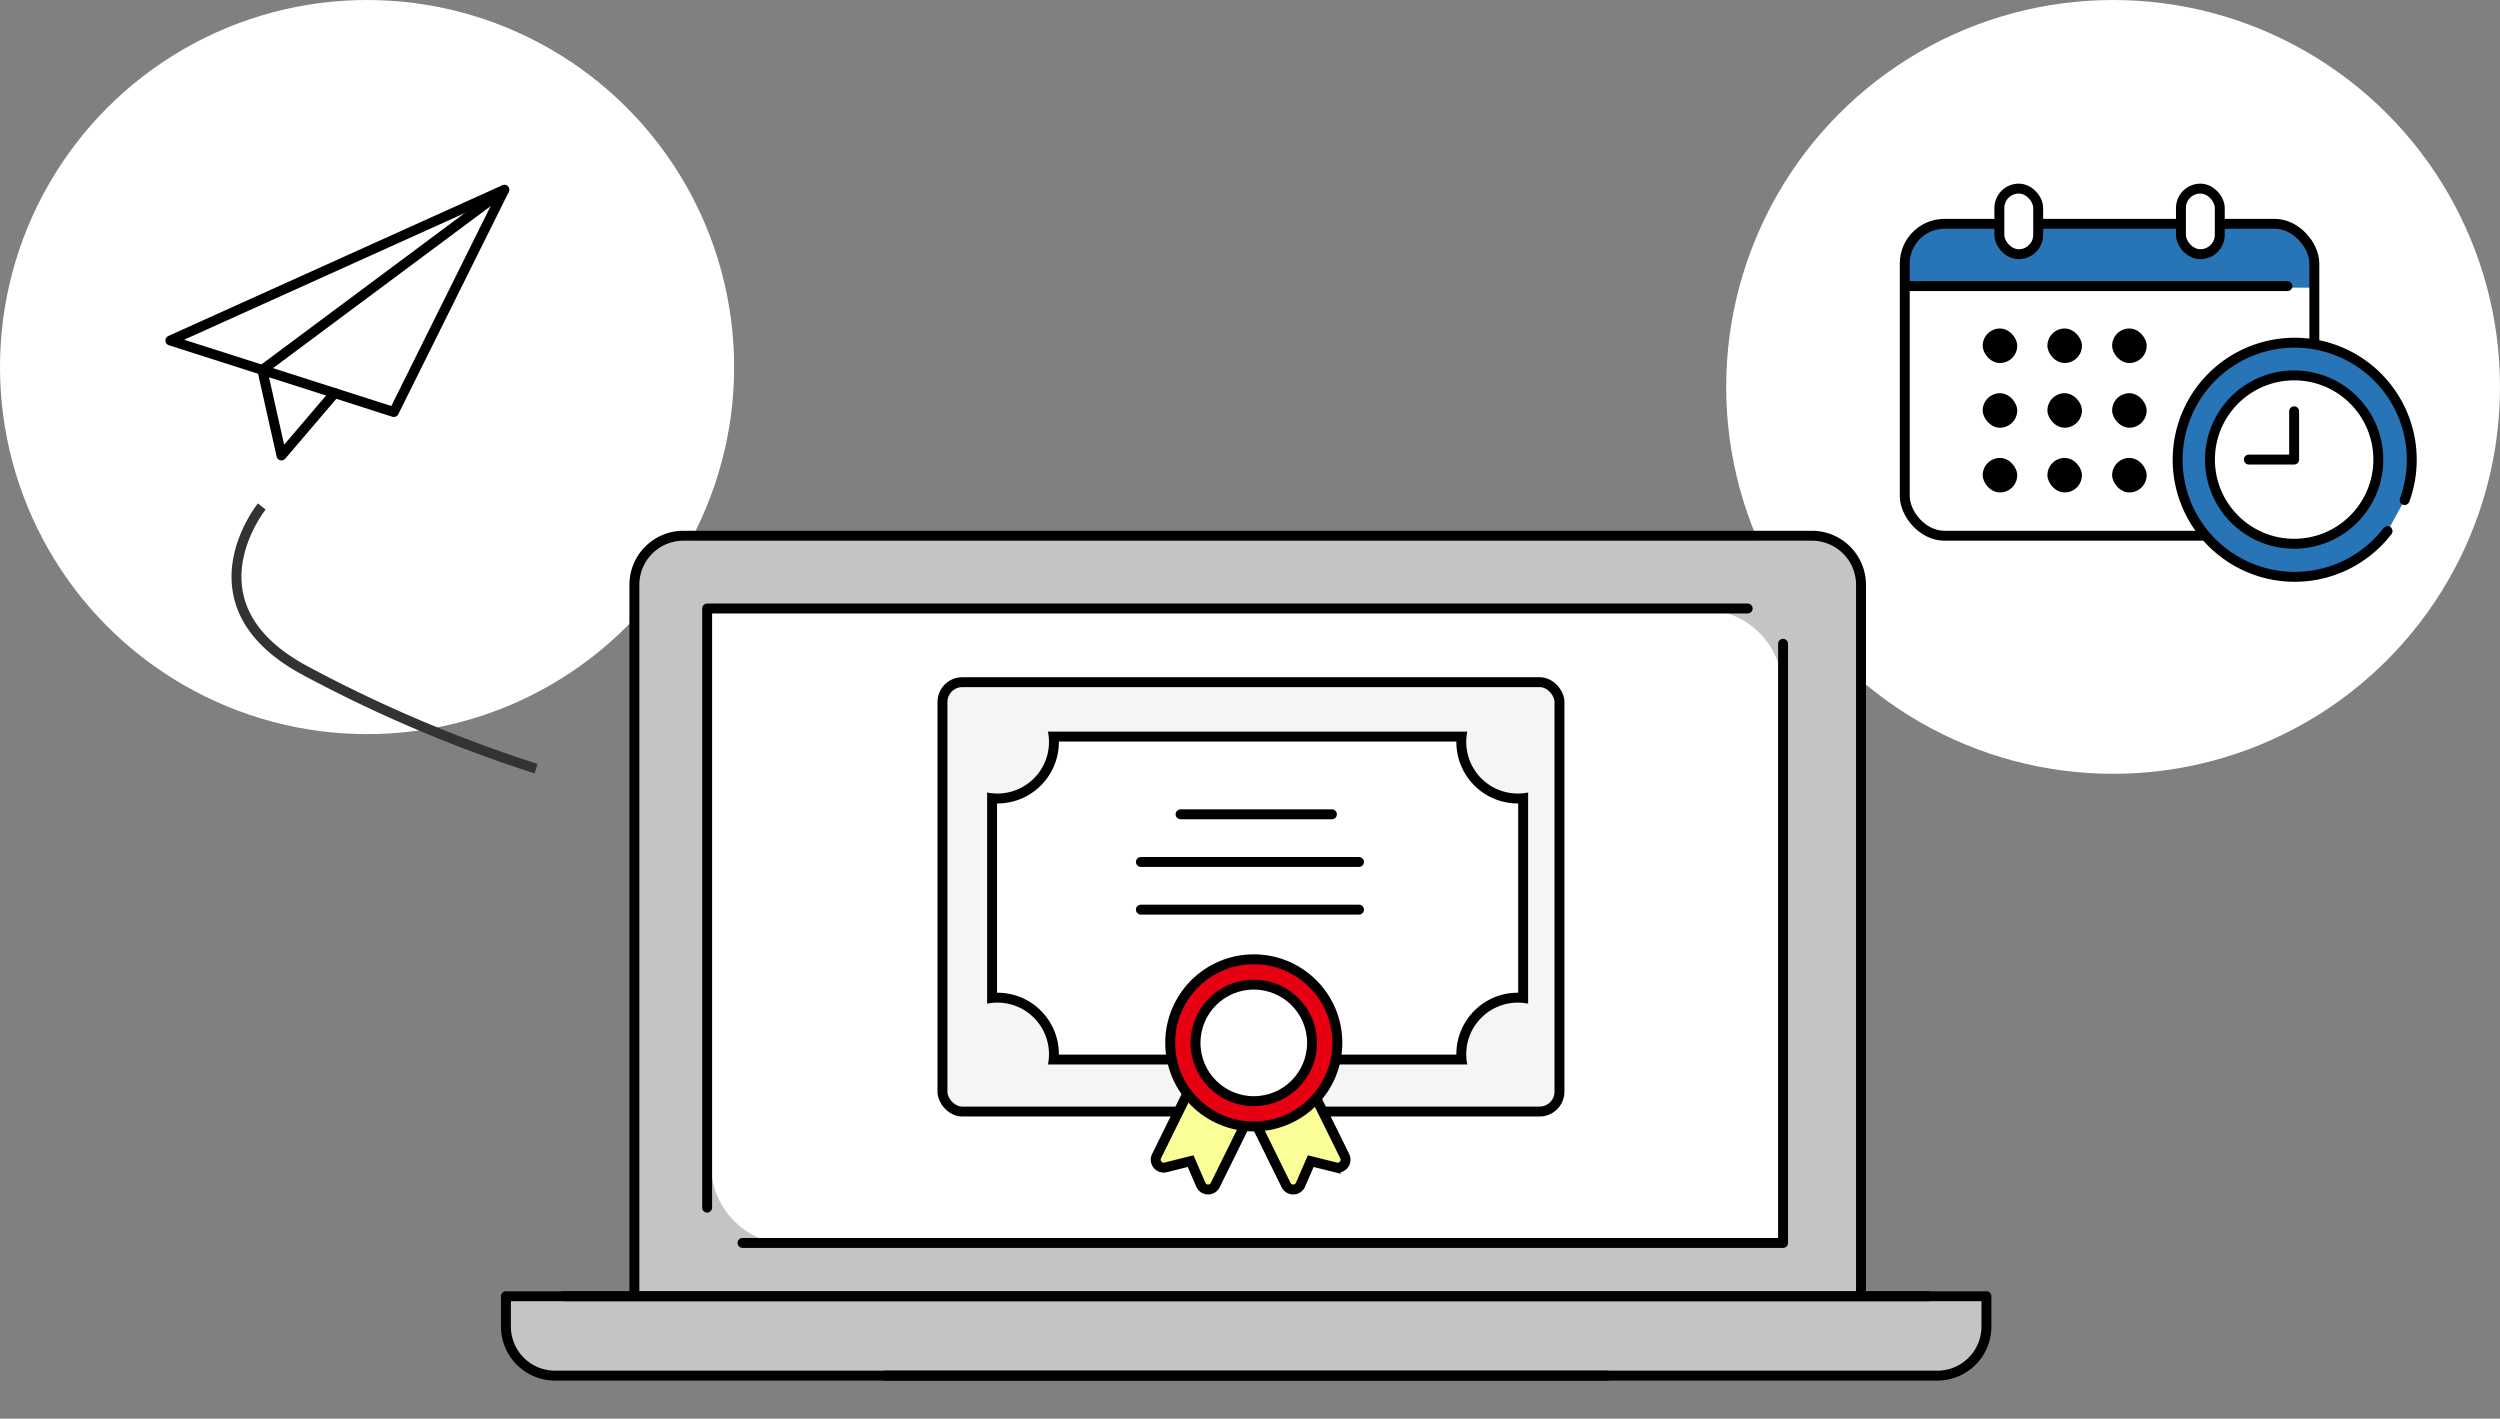 <svg xmlns="http://www.w3.org/2000/svg" width="252" height="143"><rect width="100%" height="100%" fill="#808080" stroke="none"/><g data-name="グループ 18196" transform="translate(-901 -2654)"><circle data-name="楕円形 197" cx="39" cy="39" r="39" transform="translate(1075 2654)" fill="#fff"/><circle data-name="楕円形 201" cx="37" cy="37" r="37" transform="translate(901 2654)" fill="#fff"/><g data-name="グループ 17527"><path data-name="長方形 6045" d="M952.001 2784.189h149.226v2.474a6 6 0 0 1-6 6H958.001a6 6 0 0 1-6-6v-2.474Z" fill="#c4c4c4"/><path data-name="長方形 6044" d="M969.681 2708.444h114a5 5 0 0 1 5 5v71h-124v-71a5 5 0 0 1 5-5Z" fill="#c4c4c4"/><path data-name="長方形 6043" d="M972.681 2715.444h100a8 8 0 0 1 8 8v56h-100a8 8 0 0 1-8-8v-56Z" fill="#fff"/><path data-name="パス 7043" d="M1095.398 2784.659h-143.4v3.074a4.947 4.947 0 0 0 4.932 4.931h106.11" fill="none" stroke="#000" stroke-linecap="round" stroke-linejoin="round"/><path data-name="パス 7044" d="M957.831 2784.659h143.4v3.074a4.946 4.946 0 0 1-4.932 4.931H990.185" fill="none" stroke="#000" stroke-linecap="round" stroke-linejoin="round"/><path data-name="パス 7045" d="M972.28 2775.73v-60.394h104.888" fill="none" stroke="#000" stroke-linecap="round" stroke-linejoin="round"/><path data-name="パス 7103" d="M1080.734 2718.895v60.394H975.846" fill="none" stroke="#000" stroke-linecap="round" stroke-linejoin="round"/><g data-name="グループ 17526"><path data-name="パス 7046" d="M1088.59 2784.133v-71.2a4.947 4.947 0 0 0-4.933-4.931H969.876a4.945 4.945 0 0 0-4.93 4.931v71.253" fill="none" stroke="#000" stroke-linecap="round" stroke-linejoin="round"/></g></g><g data-name="グループ 17658"><g data-name="グループ 17657"><g data-name="グループ 17656" transform="translate(1093 2673.011)"><path data-name="長方形 6076" d="M4 3.988h33a4 4 0 0 1 4 4v2H0v-2a4 4 0 0 1 4-4Z" fill="#2774b7"/><path data-name="線 73" fill="none" stroke="#000" stroke-linecap="round" stroke-linejoin="round" d="M38.571 9.83H.367"/><g data-name="グループ 17655" transform="translate(7.857 14.101)"><rect data-name="長方形 6060" width="3.479" height="3.479" rx="1.74"/><rect data-name="長方形 6061" width="3.479" height="3.479" rx="1.74" transform="translate(6.523)"/><rect data-name="長方形 6062" width="3.479" height="3.479" rx="1.74" transform="translate(13.047)"/><rect data-name="長方形 6064" width="3.479" height="3.479" rx="1.74" transform="translate(0 6.523)"/><rect data-name="長方形 6065" width="3.479" height="3.479" rx="1.74" transform="translate(6.523 6.523)"/><rect data-name="長方形 6066" width="3.479" height="3.479" rx="1.74" transform="translate(13.047 6.523)"/><rect data-name="長方形 6068" width="3.479" height="3.479" rx="1.74" transform="translate(0 13.047)"/><rect data-name="長方形 6069" width="3.479" height="3.479" rx="1.74" transform="translate(6.523 13.047)"/><rect data-name="長方形 6070" width="3.479" height="3.479" rx="1.74" transform="translate(13.047 13.047)"/></g><rect data-name="長方形 6072" width="41.285" height="31.44" rx="4" transform="translate(0 3.551)" fill="none" stroke="#000" stroke-linecap="round" stroke-linejoin="round"/><g data-name="グループ 17654" transform="translate(9.535)" fill="#fff" stroke="#000" stroke-linecap="round" stroke-linejoin="round"><rect data-name="長方形 6058" width="3.914" height="6.612" rx="1.957"/><rect data-name="長方形 6059" width="3.914" height="6.612" rx="1.957" transform="translate(18.304)"/></g></g></g><g data-name="グループ 17653" transform="translate(1120.394 2688.47)" stroke="#000" stroke-linecap="round" stroke-linejoin="round"><path data-name="パス 7150" d="M21.269 19.064a11.8 11.8 0 1 1 1.723-3.13" fill="#2774b7"/><circle data-name="楕円形 198" cx="8.486" cy="8.486" r="8.486" transform="translate(3.369 3.369)" fill="#fff"/><path data-name="パス 7151" d="M11.855 6.985v4.87H7.289" fill="none"/></g></g><g data-name="グループ 17668" transform="translate(1421.689 1975.428)"><rect data-name="長方形 6073" width="62.194" height="43.281" rx="2" transform="translate(-425.689 747.334)" fill="#f5f5f5" stroke="#000" stroke-miterlimit="10"/><g data-name="パス 7153" fill="#fff" stroke-linecap="round" stroke-linejoin="bevel"><path d="M-373.363 785.373h-41.117a5.693 5.693 0 0 0-6.208-6.209v-20.13a5.67 5.67 0 0 0 4.94-2.053 5.701 5.701 0 0 0 1.268-4.161h41.118a5.702 5.702 0 0 0 1.268 4.161 5.668 5.668 0 0 0 4.94 2.053v20.13a5.671 5.671 0 0 0-4.942 2.054 5.693 5.693 0 0 0-1.267 4.155Z"/><path d="M-413.955 753.32a6.186 6.186 0 0 1-1.407 3.979 6.167 6.167 0 0 1-4.826 2.26v19.08a6.164 6.164 0 0 1 4.828 2.262 6.179 6.179 0 0 1 1.405 3.972h40.068a6.178 6.178 0 0 1 1.404-3.972 6.17 6.17 0 0 1 4.78-2.263c.016.002.033 0 .049 0V759.56a6.169 6.169 0 0 1-4.826-2.261 6.186 6.186 0 0 1-1.407-3.98h-40.068m-1.101-1h42.27a5.2 5.2 0 0 0 6.132 6.137v21.286a5.198 5.198 0 0 0-6.132 6.13h-42.27a5.197 5.197 0 0 0-6.132-6.13v-21.286a5.2 5.2 0 0 0 6.132-6.136Z" fill="#000"/></g><path data-name="パス 7156" d="M-401.689 760.653h15.258" fill="none" stroke="#000" stroke-linecap="round" stroke-miterlimit="10"/><path data-name="パス 7157" d="M-405.688 765.459h21.986" fill="none" stroke="#000" stroke-linecap="round" stroke-miterlimit="10"/><path data-name="パス 7158" d="M-405.688 770.264h21.986" fill="none" stroke="#000" stroke-linecap="round" stroke-miterlimit="10"/><g data-name="グループ 17667" transform="translate(-404.189 775.269)"><g data-name="グループ 17665"><g data-name="グループ 17663"><path data-name="パス 7154" d="M8.576 15.712a.8.8 0 0 1 .364 1.071L5.994 22.76a.8.8 0 0 1-.717.446h-.02a.8.8 0 0 1-.714-.482l-1.029-2.379-2.518.632a.8.8 0 0 1-.817-.273.8.8 0 0 1-.1-.856l3.154-6.4a.8.8 0 0 1 1.071-.364c.4.2 4.6 2.289 4.4 2.685" fill="#fbfd96" stroke="#000" stroke-miterlimit="10"/></g><g data-name="グループ 17664"><path data-name="パス 7155" d="m19.049 19.847-3.154-6.4a.8.8 0 0 0-.955-.408c-.792.179-4.029 2.5-4.385 2.672a.8.8 0 0 0-.364 1.071l2.946 5.977a.8.8 0 0 0 .718.446h.02a.8.8 0 0 0 .715-.481l1.032-2.38 2.515.632a.8.8 0 0 0 .818-.273.8.8 0 0 0 .094-.856Z" fill="#fbfd96" stroke="#000" stroke-miterlimit="10"/></g></g><circle data-name="楕円形 199" cx="8.425" cy="8.425" r="8.425" transform="translate(1.457)" fill="#e60012" stroke="#000" stroke-miterlimit="10"/><circle data-name="楕円形 200" cx="5.874" cy="5.874" r="5.874" transform="translate(4.008 2.552)" fill="#fff" stroke="#000" stroke-miterlimit="10"/></g></g><g data-name="グループ 17529" fill="none" stroke="#000" stroke-linecap="round" stroke-linejoin="round"><path data-name="パス 7049" d="m951.831 2673.132-33.66 15.191 22.53 7.209Z"/><path data-name="パス 7050" d="m951.83 2673.132-24.39 18.157 1.932 8.621 5.363-6.286"/></g><path data-name="パス 7159" d="M927.387 2705.056s-8.025 9.909 4.41 16.56a139.082 139.082 0 0 0 23.236 9.863" fill="none" stroke="#333"/><path data-name="長方形 6180" fill="none" d="M901 2654h252v143H901z"/></g></svg>